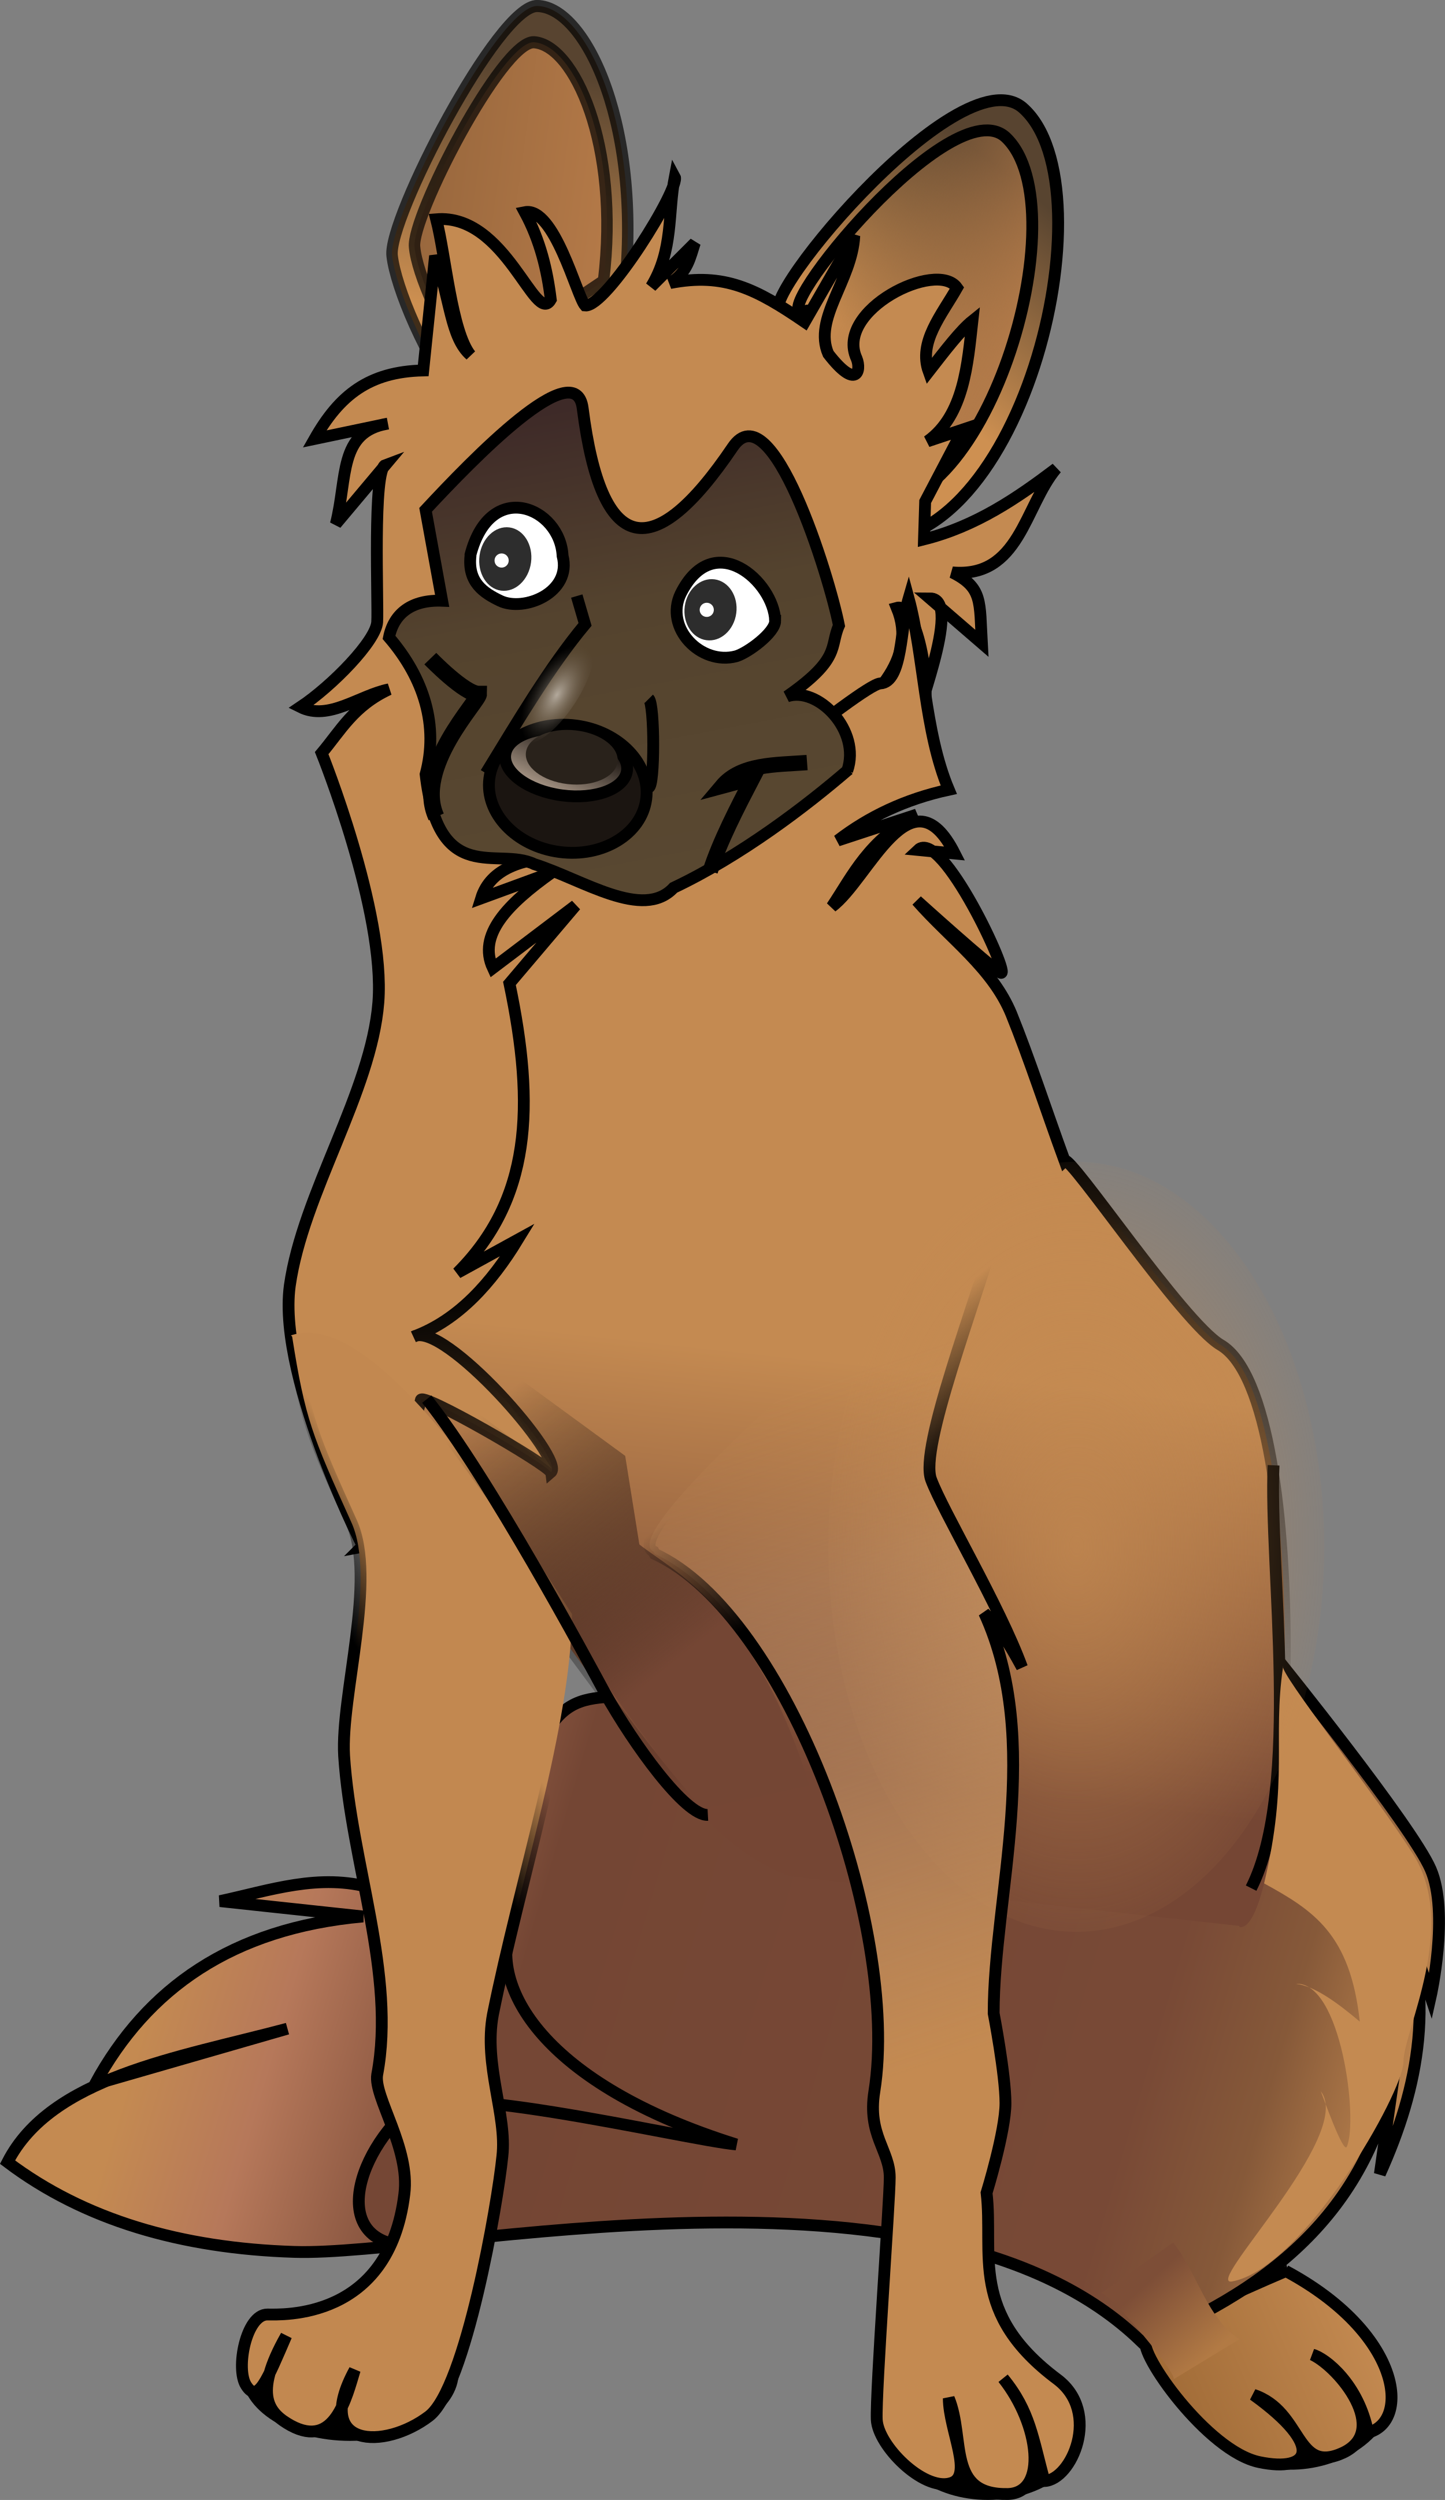 <?xml version="1.0" encoding="UTF-8" standalone="no"?>
<!-- Copyright 2021 mathsisfun.com -->

<svg
   width="122.353"
   height="211.667"
   version="1.1"
   style="stroke-width:1px"
   id="svg187"
   sodipodi:docname="sage-looks-left.svg"
   inkscape:version="1.2.1 (9c6d41e410, 2022-07-14)"
   xmlns:inkscape="http://www.inkscape.org/namespaces/inkscape"
   xmlns:sodipodi="http://sodipodi.sourceforge.net/DTD/sodipodi-0.dtd"
   xmlns:xlink="http://www.w3.org/1999/xlink"
   xmlns="http://www.w3.org/2000/svg"
   xmlns:svg="http://www.w3.org/2000/svg">
  <rect width="100%" height="100%" fill="#808080" stroke="none"/>
  <sodipodi:namedview
     id="namedview189"
     pagecolor="#ffffff"
     bordercolor="#666666"
     borderopacity="1.0"
     inkscape:pageshadow="2"
     inkscape:pageopacity="0.0"
     inkscape:pagecheckerboard="0"
     showgrid="false"
     inkscape:current-layer="svg187"
     inkscape:showpageshadow="2"
     inkscape:deskcolor="#d1d1d1"
     inkscape:zoom="28.946"
     inkscape:cx="51.7688"
     inkscape:cy="47.3814" />
  <defs
     id="defs101">
    <linearGradient
       id="id15"
       gradientTransform="translate(334.932,-12.799)"
       xlink:href="#id1"
       x1="-237.6"
       y1="214.6"
       x2="-219.8"
       y2="207"
       gradientUnits="userSpaceOnUse" />
    <linearGradient
       id="id1">
      <stop
         offset="0"
         style="stop-color:#9f6a36;stop-opacity:1"
         id="stop3" />
      <stop
         offset="1"
         style="stop-color:#c48a51;stop-opacity:1"
         id="stop5" />
    </linearGradient>
    <linearGradient
       id="id16"
       gradientTransform="translate(329.142,-44.993)"
       xlink:href="#id2"
       x1="-311.8"
       y1="198.8"
       x2="-210.6"
       y2="228.6"
       gradientUnits="userSpaceOnUse" />
    <linearGradient
       id="id2">
      <stop
         offset="0"
         style="stop-color:#c48a51;stop-opacity:1"
         id="stop9" />
      <stop
         offset="0.105"
         style="stop-color:#b6785a;stop-opacity:1"
         id="stop11" />
      <stop
         offset="0.279"
         style="stop-color:#744634;stop-opacity:1"
         id="stop13" />
      <stop
         offset="0.78"
         style="stop-color:#784936;stop-opacity:1"
         id="stop15" />
      <stop
         offset="0.881"
         style="stop-color:#865939;stop-opacity:1"
         id="stop17" />
      <stop
         offset="1"
         style="stop-color:#c0874f;stop-opacity:1"
         id="stop19" />
    </linearGradient>
    <linearGradient
       id="id17"
       gradientTransform="matrix(-0.819,-0.363,-0.363,0.819,-128.118,60.626)"
       xlink:href="#id3"
       x1="142"
       y1="23.5"
       x2="146"
       y2="42.5"
       gradientUnits="userSpaceOnUse" />
    <linearGradient
       id="id3">
      <stop
         offset="0"
         style="stop-color:#584430;stop-opacity:1"
         id="stop23" />
      <stop
         offset="1"
         style="stop-color:#ce9051;stop-opacity:1"
         id="stop25" />
    </linearGradient>
    <linearGradient
       id="id18"
       gradientTransform="matrix(-0.819,-0.363,-0.363,0.819,-128.118,60.626)"
       xlink:href="#id4"
       x1="132.5"
       y1="38.3"
       x2="151.6"
       y2="38.3"
       gradientUnits="userSpaceOnUse" />
    <linearGradient
       id="id4">
      <stop
         offset="0"
         style="stop-color:#b27a49;stop-opacity:1"
         id="stop29" />
      <stop
         offset="1"
         style="stop-color:#9b6a40;stop-opacity:0"
         id="stop31" />
    </linearGradient>
    <linearGradient
       id="id19"
       gradientTransform="matrix(-0.887,-0.129,-0.129,0.886,-104.553,-3.222)"
       xlink:href="#id3"
       x1="183.9"
       y1="20.5"
       x2="184.7"
       y2="43.3"
       gradientUnits="userSpaceOnUse" />
    <linearGradient
       id="id20"
       gradientTransform="matrix(-0.887,-0.129,-0.129,0.886,-104.553,-3.222)"
       xlink:href="#id5"
       x1="173.6"
       y1="33.3"
       x2="192.8"
       y2="33.3"
       gradientUnits="userSpaceOnUse" />
    <linearGradient
       id="id5">
      <stop
         offset="0"
         style="stop-color:#b57a48;stop-opacity:1"
         id="stop36" />
      <stop
         offset="1"
         style="stop-color:#98673d;stop-opacity:1"
         id="stop38" />
    </linearGradient>
    <linearGradient
       id="id21"
       gradientTransform="translate(334.734,-12.93)"
       xlink:href="#id6"
       x1="-258.6"
       y1="128.7"
       x2="-262.4"
       y2="163.5"
       gradientUnits="userSpaceOnUse" />
    <linearGradient
       id="id6">
      <stop
         offset="0"
         style="stop-color:#c48a51;stop-opacity:1"
         id="stop42" />
      <stop
         offset="1"
         style="stop-color:#754634;stop-opacity:1"
         id="stop44" />
    </linearGradient>
    <linearGradient
       id="id22"
       gradientTransform="translate(334.734,-12.93)"
       xlink:href="#id7"
       x1="-259.9"
       y1="117.1"
       x2="-254.1"
       y2="163.1"
       gradientUnits="userSpaceOnUse" />
    <linearGradient
       id="id7">
      <stop
         offset="0"
         style="stop-color:black;stop-opacity:1"
         id="stop48" />
      <stop
         offset="1"
         style="stop-color:black;stop-opacity:0"
         id="stop50" />
    </linearGradient>
    <linearGradient
       id="id23"
       gradientTransform="matrix(-0.921,-0.122,-0.122,0.921,215.308,11.094)"
       xlink:href="#id8"
       x1="159.7"
       y1="90.2"
       x2="173.6"
       y2="48.1"
       gradientUnits="userSpaceOnUse" />
    <linearGradient
       id="id8">
      <stop
         offset="0"
         style="stop-color:#594831;stop-opacity:1"
         id="stop54" />
      <stop
         offset="0.583"
         style="stop-color:#54432e;stop-opacity:1"
         id="stop56" />
      <stop
         offset="1"
         style="stop-color:#3e2a28;stop-opacity:1"
         id="stop58" />
    </linearGradient>
    <linearGradient
       id="id24"
       gradientTransform="matrix(0.914,0,0,0.929,-212.294,-17.446)"
       xlink:href="#id9"
       x1="173.7"
       y1="85.4"
       x2="171.4"
       y2="78"
       gradientUnits="userSpaceOnUse" />
    <linearGradient
       id="id9">
      <stop
         offset="0"
         style="stop-color:#dfc9b4;stop-opacity:1"
         id="stop62" />
      <stop
         offset="1"
         style="stop-color:#dfc9b4;stop-opacity:0"
         id="stop64" />
    </linearGradient>
    <radialGradient
       id="id25"
       r="1.599"
       fx="165.823"
       fy="75.506"
       cx="165.8"
       cy="75.5"
       gradientTransform="matrix(1.451,0.25,-0.24,2.917,-294.219,-238.58)"
       xlink:href="#id10"
       gradientUnits="userSpaceOnUse" />
    <linearGradient
       id="id10">
      <stop
         offset="0"
         style="stop-color:#d7d0c6;stop-opacity:0.72"
         id="stop68" />
      <stop
         offset="1"
         style="stop-color:#695b49;stop-opacity:0"
         id="stop70" />
    </linearGradient>
    <linearGradient
       id="id26"
       gradientTransform="translate(334.734,-12.93)"
       xlink:href="#id7"
       x1="-304.6"
       y1="152.3"
       x2="-298.2"
       y2="148.4"
       gradientUnits="userSpaceOnUse" />
    <linearGradient
       id="id27"
       gradientTransform="translate(334.734,-12.93)"
       xlink:href="#id11"
       x1="-276.3"
       y1="152.6"
       x2="-293"
       y2="131.8"
       gradientUnits="userSpaceOnUse" />
    <linearGradient
       id="id11">
      <stop
         offset="0"
         style="stop-color:#744634;stop-opacity:1"
         id="stop75" />
      <stop
         offset="1"
         style="stop-color:black;stop-opacity:0"
         id="stop77" />
    </linearGradient>
    <radialGradient
       id="id28"
       r="20.954"
       fx="-245.433"
       fy="153.429"
       cx="-245.4"
       cy="153.4"
       gradientTransform="matrix(1,0,0,1.554,336.598,-107.508)"
       xlink:href="#id12"
       gradientUnits="userSpaceOnUse" />
    <linearGradient
       id="id12">
      <stop
         offset="0"
         style="stop-color:#c48a51;stop-opacity:0.74"
         id="stop81" />
      <stop
         offset="1"
         style="stop-color:#c48a51;stop-opacity:0.07"
         id="stop83" />
    </linearGradient>
    <linearGradient
       id="id29"
       gradientTransform="translate(334.734,-12.93)"
       xlink:href="#id13"
       x1="-254.6"
       y1="187.4"
       x2="-272.8"
       y2="132.5"
       gradientUnits="userSpaceOnUse" />
    <linearGradient
       id="id13">
      <stop
         offset="0"
         style="stop-color:#c48a51;stop-opacity:1"
         id="stop87" />
      <stop
         offset="0.726"
         style="stop-color:#d1a57a;stop-opacity:0.28"
         id="stop89" />
      <stop
         offset="1"
         style="stop-color:#c28850;stop-opacity:0.05"
         id="stop91" />
    </linearGradient>
    <linearGradient
       id="id30"
       gradientTransform="translate(334.734,-12.93)"
       xlink:href="#id7"
       x1="-259.9"
       y1="141.6"
       x2="-266.9"
       y2="132.7"
       gradientUnits="userSpaceOnUse" />
    <linearGradient
       id="id31"
       gradientTransform="translate(334.141,-12.93)"
       xlink:href="#id14"
       x1="-237"
       y1="206.2"
       x2="-231.5"
       y2="212.2"
       gradientUnits="userSpaceOnUse" />
    <linearGradient
       id="id14">
      <stop
         offset="0"
         style="stop-color:#7d4e37;stop-opacity:1"
         id="stop96" />
      <stop
         offset="1"
         style="stop-color:#b27a44;stop-opacity:1"
         id="stop98" />
    </linearGradient>
  </defs>
  <ellipse
     cx="73.019"
     cy="219.324"
     rx="7.9"
     ry="5.8"
     transform="rotate(-10.043)"
     style="fill:#000000;stroke-width:1;stroke-opacity:0.24;stop-color:#000000"
     id="ellipse111" />
  <path
     style="fill:url(#id15);stroke:#000000"
     d="m 108.837,192.265 c 9.9,5.3 10.6,12.8 7,13.7 -0.8,-4.1 -3.6,-6.3 -4.7,-6.6 2.3,1.1 6.6,6.4 2.6,8.3 -4.1,1.9 -3.4,-3.5 -7.6,-4.9 6.1,4.4 4.8,6.6 0.5,5.7 -4.4,-0.9 -10.3,-9.3 -9.6,-10.3 0.6,-1.1 11.9,-5.9 11.9,-5.9 z"
     id="path113" />
  <ellipse
     cx="83.637"
     cy="205.665"
     rx="8.2"
     ry="6"
     style="fill:#000000;stroke-width:1;stroke-opacity:0.24;stop-color:#000000"
     id="ellipse115" />
  <ellipse
     cx="29.637"
     cy="200.865"
     rx="9.2"
     ry="5.8"
     style="fill:#000000;stroke-width:1;stroke-opacity:0.24;stop-color:#000000"
     id="ellipse117" />
  <path
     style="fill:url(#id16);stroke:#000000"
     d="m 108.237,140.565 c 0,0 11.3,14 12.9,17.7 1.6,3.7 0,10.8 0,10.8 l -2.9,-8.7 c 3.5,8.5 1.9,16.4 -1.4,23.7 l 1.4,-9.8 c -1.9,12.1 -9.9,19.3 -21.6,24 -17.6,-17.1 -59.4,-7.2 -71.7,-7.6 -9.6,-0.3 -17.8,-2.7 -24.3,-7.6 3.7,-7.2 14.3,-8.8 23.7,-11.3 l -16.3,4.7 c 4.4,-8.1 11.6,-13.2 22.7,-14.2 l -12.1,-1.3 c 4.2,-0.9 8.4,-2.4 12.9,-1.1 0,0 4.4,0.7 6.2,-0.4 4.2,-2.5 8.4,-12.5 8.4,-12.5 1.8,-3.4 4,-3.1 6.2,-3.4 3.5,5.4 7.3,10.5 13.2,13.4 l 37.7,2.1 c 5,-5.9 3.9,-12.3 5,-18.5 z"
     id="path119" />
  <g
     style="stroke-width:0.19"
     transform="matrix(1.075,0.055,-0.055,1.074,357.203,-2.986)"
     id="g125">
    <path
       style="fill:url(#id17);stroke:#000000;stroke-width:0.93px"
       d="m -262.2,58.7 c 13.3,2.1 19.2,-28.7 11.7,-34.6 -5.3,-4.1 -21.5,18 -17.9,17.1 z"
       id="path121" />
    <path
       style="fill:url(#id18);stroke:#000000;stroke-width:0.93px"
       d="m -261.7,55.9 c 9.9,1.9 16.2,-24.1 10,-29.4 -4.4,-3.7 -18.2,15.3 -15.2,14.5 z"
       id="path123" />
  </g>
  <g
     style="stroke-width:0.19"
     transform="matrix(1,0,0,1.058,315.004,14.896)"
     id="g131">
    <path
       style="fill:url(#id19);stroke:#000000;stroke-width:0.97;stroke-opacity:0.69"
       d="m -262.2,9.7 c 1.7,-13.4 -3.1,-23.2 -7.3,-23.3 -3.3,-0.1 -12.7,17.1 -12.3,20 0.3,2.5 2.8,8.2 5.9,12 z"
       id="path127" />
    <path
       style="fill:url(#id20);stroke:#000000;stroke-width:0.97;stroke-opacity:0.69"
       d="m -263.9,8.4 c 1.4,-10.9 -2.5,-18.9 -5.9,-19.1 -2.7,-0.1 -10.4,14 -10.1,16.4 0.2,2.1 2.3,6.7 4.8,9.8 z"
       id="path129" />
  </g>
  <path
     style="fill:#c48a51;stroke:#000000"
     d="m 30.737,130.865 c 0.7,1.6 -7.3,-13.9 -6.2,-22 1.1,-7.8 6.9,-16.4 7.5,-24 0.6,-7.7 -4.8,-21.1 -4.8,-21.1 1.6,-1.9 2.7,-4 5.7,-5.4 -2.5,0.5 -5.1,2.7 -7.5,1.5 2.7,-1.8 6.4,-5.6 6.5,-7.2 0.1,-1.6 -0.4,-12.9 0.7,-13.3 l -4.2,5 c 1,-3.9 0.2,-7.8 4.4,-8.5 l -6.2,1.3 c 2.1,-3.7 4.6,-5.7 9.2,-5.8 l 1,-9.7 c 1.3,3.7 1.3,6.9 3,8.4 -1.6,-2 -2.1,-8.4 -2.9,-11.5 5.9,-0.5 8.4,9.1 9.7,6.8 -0.3,-2.5 -0.9,-5 -2.2,-7.4 2.5,-0.5 4.4,7.1 5.1,7.9 1.8,0.2 8.1,-10 7.6,-10.9 -0.6,3.1 -0.1,6.2 -2,9.3 l 3.7,-3.7 c -0.4,1.2 -0.6,2.5 -2.1,3.4 4.6,-0.9 7.3,0.5 11.4,3.3 l 4.2,-7.3 c -0.2,3.8 -3.5,7 -2.2,10 2.4,3.1 2.8,1.4 2.4,0.4 -1.9,-4.1 6.8,-8.4 8.5,-6 -1.3,2.3 -3.3,4.6 -2.4,7.1 1.4,-1.8 2.7,-3.5 3.7,-4.3 -0.4,3.6 -0.7,8 -3.8,10.2 l 3,-1 -3.2,6.1 -0.1,3.2 c 4.4,-1.1 7.9,-3.5 11.2,-6 -2.7,3.2 -3.1,9.3 -8.8,8.8 2.6,1.3 2.3,2.5 2.5,6 l -4.4,-3.8 c 3,0 -1.9,11.3 -0.7,9.7 1,-1.4 -0.3,-9.4 -2.1,-8.9 3.6,8.7 -14.8,14.3 -20.1,22.9 l -9.5,63.9 c -5.5,-5.6 -5.2,-9.3 -15.7,-7.3 z"
     id="path133" />
  <path
     style="fill:url(#id21);stroke:url(#id22)"
     d="m 104.937,163.065 -38,-4.2 c -9.5,-3.3 -15.4,-17.1 -31.1,-34.8 0.5,-3.3 -1.6,-1.1 -0.2,-5.5 -0.2,-0.9 10.9,5.5 11,6.1 1.3,-1.1 -9.1,-12.9 -11.6,-11.5 3.8,-1.4 6.6,-4.6 8.8,-8.2 l -5.1,2.8 c 6.2,-6.2 6.6,-14 4.4,-24.5 l 5.6,-6.6 -7,5.3 c -1.3,-2.8 1.2,-5.4 5,-8.1 l -6,2.2 c 1.6,-5.2 11.2,-2.9 13.8,-4 3.7,-1.6 18.4,-14.1 20,-14.2 1.9,-0.1 1.7,-4.8 2.4,-7.2 1.3,4.8 1.3,11.2 3.4,16.2 -3.7,0.8 -6.8,2.3 -9.4,4.3 l 6.7,-2.2 c -4.1,2.2 -5.4,5.1 -7.2,7.8 3.1,-2.3 6.7,-11.8 10.4,-4.5 l -3.1,-0.3 c 2,-1.9 7.9,10.8 7,10.4 -0.9,-0.5 -7.1,-6.1 -7.1,-6.1 2.8,3.2 6.4,5.7 8,9.6 1.5,3.7 3,8.3 4.5,12.4 0.5,-0.5 10,13.7 13.2,15.6 8.1,4.7 5.9,50 1.6,49.3 z"
     id="path135" />
  <path
     style="fill:url(#id23);stroke:#000000;stroke-width:1"
     d="m 71.737,65.265 c 1.2,-3.4 -2.5,-7.2 -5.1,-6.3 4.6,-3.2 3.6,-4.2 4.4,-6 -0.8,-4.1 -5.7,-20 -9,-15.1 -6.7,9.9 -11.1,9.3 -12.7,-3.3 -0.6,-4.7 -9.3,4.3 -13.3,8.6 l 1.4,7.7 c -2.6,-0.1 -4.1,1.1 -4.5,3.1 3,3.5 4.2,7.5 3.1,11.6 1.1,9.6 6.1,6.1 9.2,7.6 4.1,1.3 9.2,4.8 11.8,2 5.7,-2.7 11.2,-6.9 14.8,-10 z"
     id="path137" />
  <path
     style="fill:#ffffff;stroke:#000000;stroke-opacity:1"
     d="m 65.637,52.565 c 0,1 -2.3,2.7 -3.3,3 -3,0.8 -6.1,-2.4 -4.7,-5.3 2.8,-5.6 7.9,-1 8,2.3 z"
     id="path139" />
  <path
     style="fill:#ffffff;stroke:#000000;stroke-opacity:1"
     d="m 39.837,47.065 c -0.245,2.253 1.127,3.138 2.5,3.8 2.039,0.984 6.1,-0.7 5.3,-3.8 -0.2,-4.1 -6.1,-6.6 -7.8,-0.1 z"
     id="path141"
     sodipodi:nodetypes="csccc" />
  <ellipse
     cx="-66.468"
     cy="43.244"
     rx="2.2"
     ry="2.6"
     transform="matrix(-0.991,-0.132,-0.132,0.991,0,0)"
     style="fill:#2d2d2d;stroke-width:1;stroke-opacity:0.59;stop-color:#000000"
     id="ellipse143" />
  <ellipse
     cx="-48.671"
     cy="41.279"
     rx="2.2"
     ry="2.7"
     transform="matrix(-0.991,-0.132,-0.132,0.991,0,0)"
     style="fill:#2d2d2d;stroke-width:1;stroke-opacity:0.59;stop-color:#000000"
     id="ellipse145" />
  <circle
     cx="-66.153"
     cy="43.292"
     transform="matrix(-0.991,-0.132,-0.132,0.991,0,0)"
     style="fill:#ffffff;stroke-width:1;stroke-opacity:0.59;stop-color:#000000"
     id="ellipse147"
     r="0.6" />
  <ellipse
     cx="-48.38"
     cy="41.445"
     transform="matrix(-0.991,-0.132,-0.132,0.991,0,0)"
     style="fill:#ffffff;stroke-width:1;stroke-opacity:0.59;stop-color:#000000"
     id="ellipse149"
     ry="0.6"
     rx="0.6" />
  <path
     style="fill:none;stroke:#000000;stroke-width:1.3"
     d="m 68.337,64.565 c -2.7,0.2 -5.6,0.1 -7.2,2 l 2.6,-0.7 c -1.3,2.5 -2.8,5.4 -3.6,7.9"
     id="path151" />
  <ellipse
     cx="-56.487"
     cy="59.866"
     rx="6.7"
     ry="5.4"
     transform="matrix(-0.991,-0.132,-0.132,0.991,0,0)"
     style="fill:#1b1511;stroke:#000000;stroke-width:1;stop-color:#000000"
     id="ellipse153" />
  <ellipse
     cx="-55.918"
     cy="57.531"
     rx="5.2"
     ry="2.8"
     transform="matrix(-0.991,-0.134,-0.13,0.992,0,0)"
     style="fill:url(#id24);stroke:#000000;stroke-width:1;stop-color:#000000"
     id="ellipse155" />
  <ellipse
     cx="-57.667"
     cy="58.239"
     rx="3.9"
     ry="2.3"
     transform="matrix(-0.993,-0.114,-0.152,0.988,0,0)"
     style="fill:#29221b;stroke-width:1;stop-color:#000000"
     id="ellipse157" />
  <path
     style="fill:none;stroke:#000000"
     d="m 54.937,59.165 c 0.5,0.5 0.5,7.4 0,7.5"
     id="path159" />
  <path
     style="fill:none;stroke:#000000"
     d="m 48.837,50.465 0.7,2.4 c -3,3.6 -5.7,8.2 -8.4,12.6"
     id="path161" />
  <ellipse
     cx="-71.499"
     cy="22.965"
     rx="1.9"
     ry="5.1"
     transform="matrix(-0.835,-0.551,-0.551,0.835,0,0)"
     style="fill:url(#id25);stroke-width:1;stop-color:#000000"
     id="ellipse163" />
  <path
     style="fill:none;stroke:#000000;stroke-width:1.4"
     d="m 36.437,55.765 c 0,0 2.9,3 4.1,3 0,0.6 -5.5,6.2 -3.6,10.4"
     id="path165" />
  <path
     style="fill:#754735;stroke:#000000"
     d="m 43.337,162.865 c -2.1,5.3 2.7,13.6 19,18.7 -4.4,-0.4 -27.4,-6 -28.2,-2.6 -4.9,4.8 -6,12.5 2.8,11"
     id="path167" />
  <path
     style="fill:none;stroke:#000000"
     d="m 107.837,124.065 c -0.4,8.5 2.4,27.3 -1.9,35.8"
     id="path169" />
  <path
     style="fill:#c28850;stroke:url(#id26)"
     d="m 24.637,113.065 c 5,-1.7 12.7,6.2 23.8,23.6 -0.1,9.4 -4.4,22.5 -6.7,33.9 -0.8,4.3 1.2,8.5 0.8,12 -0.4,4 -3.1,19.6 -6.2,22 -3.8,2.9 -9.9,2.7 -6.3,-3.9 -0.7,2.3 -1.7,6.7 -5.4,4.7 -1.8,-1 -3.3,-2.5 -0.4,-7.6 -1.6,3.7 -2.4,5.8 -3.4,4.2 -0.9,-1.4 0,-6 1.8,-6 1.2,0 10.3,0.5 11.6,-10.2 0.5,-3.9 -2.6,-8.2 -2.3,-10.1 1.6,-8.5 -2.2,-17.9 -2.8,-27 -0.3,-5.1 2.8,-15 0.6,-19.8 -3.3,-7.3 -3.9,-8.7 -5,-15.7 z"
     id="path171" />
  <path
     style="fill:url(#id27)"
     d="m 59.437,153.165 c 0,0 -8.9,-10.8 -11.2,-15.5 -2.2,-4.7 -12.4,-18.1 -12.4,-18.1 l 0.3,-3.2 10.6,8 -7.2,-10.9 13.4,9.8 1.2,7.5 c 2.9,2.3 9.7,5.3 14.4,20.4 z"
     id="path173" />
  <path
     style="fill:none;stroke:#000000"
     d="m 36.137,118.465 c 5.2,6.5 13.7,22.3 15.1,24.9 2.4,4.3 6.8,10.4 8.7,10.3"
     id="path175" />
  <path
     style="fill:#c48a51;stroke-opacity:0.24"
     d="m 108.637,141.165 c -0.9,6.1 0.5,9.5 -1.6,18.3 4.2,2.3 7.3,4.3 8.1,11.7 -1.9,-1.6 -3.8,-3 -5.4,-3.2 3.8,-0.2 5.3,11.5 4.3,13.8 -0.3,0.6 -2,-4.2 -2.2,-4.7 2.9,3.7 -10.1,16.6 -7.5,16.1 6,-1.1 14.5,-16 14.5,-18.6 0,-2.6 4.7,-11.5 0.8,-17.6 -3.5,-5.5 -11.3,-15.3 -11,-15.9 z"
     id="path177" />
  <ellipse
     cx="91.137"
     cy="130.965"
     rx="21"
     ry="32.6"
     style="fill:url(#id28);stroke-width:1;stroke-opacity:0.24;stop-color:#000000"
     id="ellipse179" />
  <path
     style="fill:url(#id29);stroke:url(#id30);stroke-opacity:1"
     d="m 55.337,131.365 c -3.2,-1.5 17.2,-19.5 29.3,-28.2 -2.1,7.4 -6.8,19.4 -5.8,22.1 1,2.7 5.8,10.7 7.7,15.9 -1.2,-2.2 -1.9,-3.3 -3.2,-4.6 5,10.9 0.8,24 0.8,33.9 0,0 1,5.2 1,7.6 0,2.4 -1.6,7.6 -1.6,7.6 0.6,5.2 -1.5,10.2 6,15.8 3.7,2.8 1.2,8.5 -1.1,8.6 -1,-3.6 -1.2,-5.9 -3.5,-8.7 3.1,3.9 3.8,9.7 0.4,9.8 -5.2,0.1 -3.6,-4.7 -5,-8.1 0,2.7 2.2,6.7 0.1,7.2 -2.3,0.6 -6.1,-3.2 -6.2,-5.4 -0.1,-2.3 1.1,-18.5 1.1,-20.5 0,-2.3 -1.9,-3.6 -1.3,-7.3 2.2,-13.9 -7.3,-40.3 -18.6,-45.5 z"
     id="path181" />
  <path
     style="fill:url(#id31)"
     d="m 93.237,194.165 c 0.8,0 6.7,7.1 6.1,7.3 l 5.6,-3.4 c -2.8,-1.9 -3.5,-5.5 -5.6,-8.2"
     id="path183" />
</svg>
